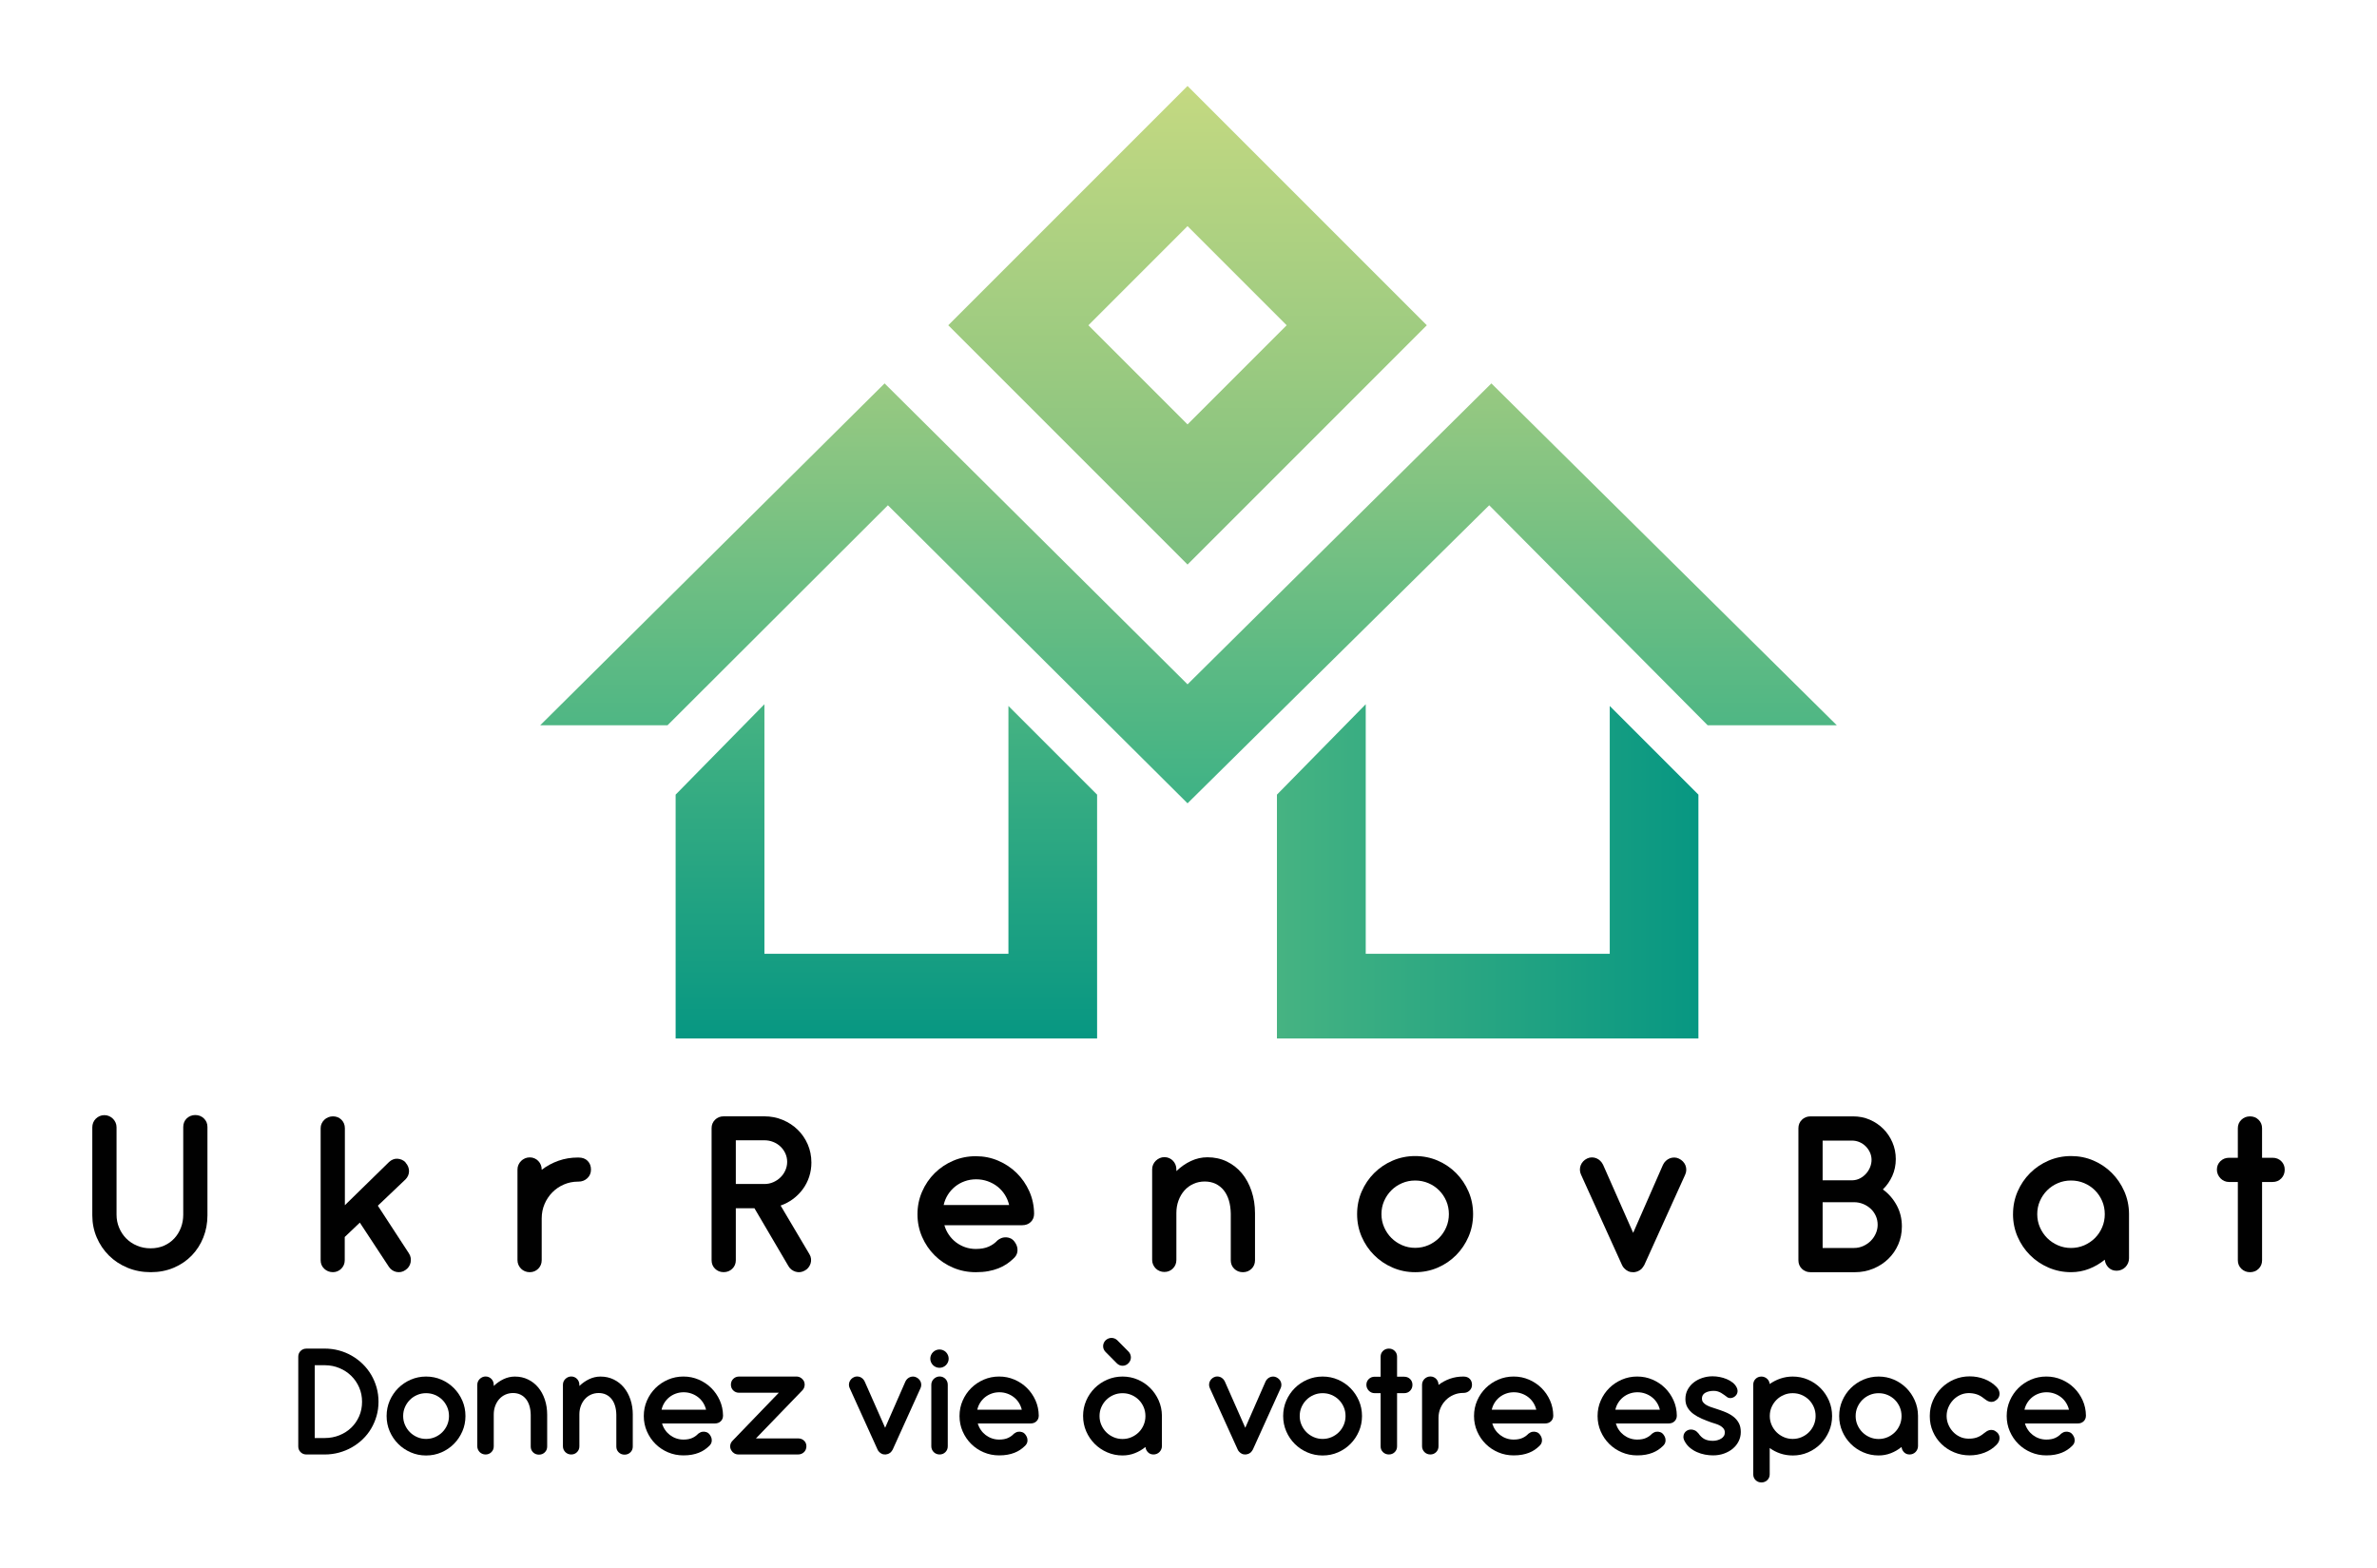 <?xml version="1.0" encoding="UTF-8"?>
<svg id="Calque_1" xmlns="http://www.w3.org/2000/svg" width="1777.02" height="1172.43" xmlns:xlink="http://www.w3.org/1999/xlink" viewBox="0 0 1777.02 1172.43">
  <defs>
    <style>
      .cls-1 {
        fill: url(#Dégradé_sans_nom_36-2);
      }

      .cls-2 {
        fill: none;
      }

      .cls-3 {
        fill: url(#Dégradé_sans_nom_23);
      }

      .cls-4 {
        fill: url(#Dégradé_sans_nom_31);
      }

      .cls-5 {
        fill: url(#Dégradé_sans_nom_36);
      }

      .cls-6 {
        fill: #010101;
      }
    </style>
    <linearGradient id="Dégradé_sans_nom_31" data-name="Dégradé sans nom 31" x1="888.51" y1="286.6" x2="888.51" y2="600.5" gradientUnits="userSpaceOnUse">
      <stop offset="0" stop-color="#98c981"/>
      <stop offset="1" stop-color="#3eb285"/>
    </linearGradient>
    <linearGradient id="Dégradé_sans_nom_36" data-name="Dégradé sans nom 36" x1="662.63" y1="526.44" x2="662.63" y2="776.29" gradientUnits="userSpaceOnUse">
      <stop offset="0" stop-color="#46b382"/>
      <stop offset="1" stop-color="#079782"/>
    </linearGradient>
    <linearGradient id="Dégradé_sans_nom_36-2" data-name="Dégradé sans nom 36" x1="954.63" y1="651.37" x2="1269.72" y2="651.37" xlink:href="#Dégradé_sans_nom_36"/>
    <linearGradient id="Dégradé_sans_nom_23" data-name="Dégradé sans nom 23" x1="887.79" y1="64.26" x2="887.79" y2="422.02" gradientUnits="userSpaceOnUse">
      <stop offset="0" stop-color="#c4d981"/>
      <stop offset="1" stop-color="#7cbf80"/>
    </linearGradient>
  </defs>
  <g>
    <rect class="cls-2" x="835.39" y="190.74" width="104.8" height="104.8" transform="translate(88.1 698.98) rotate(-45)"/>
    <polygon class="cls-4" points="1114.94 286.6 887.79 511.55 661.31 286.6 403.86 542.15 499.04 542.15 663.79 377.7 887.79 600.5 1113.32 377.7 1276.62 542.15 1373.16 542.15 1114.94 286.6"/>
    <polygon class="cls-5" points="753.89 712.99 571.47 712.99 571.47 526.44 505.09 594.02 505.09 776.29 820.18 776.29 820.18 594.02 753.89 527.73 753.89 712.99"/>
    <polygon class="cls-1" points="1203.43 712.99 1021.01 712.99 1021.01 526.44 954.63 594.02 954.63 776.29 1269.72 776.29 1269.72 594.02 1203.43 527.73 1203.43 712.99"/>
    <path class="cls-3" d="M1066.67,243.14l-178.88-178.88-178.88,178.88,178.88,178.88,178.88-178.88ZM887.79,169.03l74.11,74.11-74.11,74.11-74.11-74.11,74.11-74.11Z"/>
  </g>
  <g>
    <g>
      <path class="cls-6" d="M137.65,838.89c.46-1.09,1.09-2.03,1.91-2.82s1.77-1.41,2.87-1.87c1.09-.46,2.27-.68,3.55-.68,2.55,0,4.7.85,6.46,2.55,1.76,1.7,2.64,3.82,2.64,6.37v66.06c0,5.88-1.03,11.4-3.09,16.56-2.06,5.16-4.96,9.66-8.69,13.51-3.73,3.85-8.21,6.89-13.42,9.1-5.22,2.22-10.95,3.32-17.2,3.32s-12.04-1.1-17.38-3.32c-5.34-2.21-9.95-5.25-13.83-9.1-3.88-3.85-6.93-8.35-9.15-13.51-2.21-5.16-3.32-10.68-3.32-16.56v-65.79c0-1.27.23-2.46.68-3.55.46-1.09,1.09-2.05,1.91-2.87.82-.82,1.77-1.47,2.87-1.96,1.09-.49,2.27-.73,3.55-.73s2.46.24,3.55.73c1.09.49,2.05,1.14,2.87,1.96.82.82,1.47,1.77,1.96,2.87.48,1.09.73,2.28.73,3.55v65.33c0,3.4.64,6.63,1.91,9.69,1.27,3.06,3.03,5.73,5.28,8.01,2.24,2.28,4.93,4.08,8.05,5.41,3.12,1.34,6.54,2,10.24,2s7.05-.67,10.05-2c3-1.33,5.57-3.15,7.69-5.46,2.12-2.31,3.76-4.97,4.91-8.01,1.15-3.03,1.73-6.25,1.73-9.65v-65.61c0-1.28.23-2.46.68-3.55Z"/>
      <path class="cls-6" d="M282.47,901.3l23.2,35.58c.73,1.09,1.18,2.23,1.37,3.41.18,1.18.15,2.35-.09,3.5-.24,1.15-.7,2.21-1.36,3.18-.67.97-1.52,1.79-2.55,2.46-1.03.73-2.12,1.2-3.28,1.41-1.15.21-2.31.2-3.46-.04-1.15-.24-2.21-.7-3.18-1.37-.97-.67-1.79-1.51-2.46-2.55l-21.66-32.94-11.28,10.74v17.38c0,1.28-.23,2.44-.68,3.5-.46,1.06-1.09,2-1.91,2.82-.82.82-1.76,1.46-2.82,1.91-1.06.45-2.2.68-3.41.68-2.55,0-4.72-.85-6.51-2.55-1.79-1.7-2.68-3.82-2.68-6.37v-98.64c0-1.28.24-2.44.73-3.5.48-1.06,1.15-2,2-2.82.85-.82,1.83-1.46,2.96-1.91,1.12-.46,2.29-.68,3.5-.68,2.55,0,4.67.85,6.37,2.55,1.7,1.7,2.55,3.82,2.55,6.37v57.51l33.03-32.3c.91-.85,1.9-1.49,2.96-1.91,1.06-.42,2.15-.61,3.28-.55,1.12.06,2.21.32,3.28.77,1.06.45,2.02,1.14,2.87,2.05v.18c.85.91,1.49,1.91,1.91,3,.42,1.09.64,2.2.64,3.32s-.23,2.21-.68,3.27c-.45,1.06-1.11,2.02-1.96,2.87l-20.66,19.65Z"/>
      <path class="cls-6" d="M404.95,874.47c3.82-2.91,8.01-5.17,12.56-6.78,4.55-1.61,9.4-2.41,14.56-2.41h.36c2.97,0,5.28.85,6.92,2.55,1.64,1.7,2.46,3.85,2.46,6.46s-.91,4.76-2.73,6.46c-1.82,1.7-4.04,2.55-6.64,2.55h-.36c-3.7,0-7.2.71-10.51,2.14-3.31,1.43-6.19,3.38-8.64,5.87s-4.4,5.4-5.82,8.73c-1.43,3.34-2.14,6.92-2.14,10.74v31.21c0,2.55-.86,4.69-2.59,6.42-1.73,1.73-3.87,2.59-6.42,2.59-1.21,0-2.38-.23-3.5-.68-1.12-.45-2.09-1.09-2.91-1.91-.82-.82-1.47-1.78-1.96-2.87-.49-1.09-.73-2.27-.73-3.55v-67.7c0-1.27.24-2.46.73-3.55.48-1.09,1.14-2.05,1.96-2.87.82-.82,1.79-1.47,2.91-1.96,1.12-.49,2.32-.73,3.59-.73s2.46.24,3.55.73c1.09.49,2.03,1.14,2.82,1.96.79.82,1.41,1.77,1.87,2.87.46,1.09.68,2.28.68,3.55v.18Z"/>
      <path class="cls-6" d="M606.6,868.96c0,3.76-.56,7.34-1.68,10.74-1.12,3.4-2.72,6.49-4.78,9.28-2.06,2.79-4.5,5.23-7.32,7.33-2.82,2.09-5.9,3.71-9.24,4.87l21.57,36.4c.67,1.09,1.06,2.24,1.18,3.46.12,1.21,0,2.38-.36,3.5s-.93,2.15-1.68,3.09c-.76.94-1.68,1.68-2.78,2.23-1.09.61-2.21.97-3.37,1.09-1.15.12-2.27.02-3.37-.32-1.09-.33-2.11-.85-3.05-1.55-.94-.7-1.71-1.59-2.32-2.68l-25.39-43.22h-13.92v38.86c0,2.55-.88,4.67-2.64,6.37-1.76,1.7-3.91,2.55-6.46,2.55s-4.69-.85-6.42-2.55c-1.73-1.7-2.59-3.82-2.59-6.37v-98.64c0-2.55.86-4.67,2.59-6.37,1.73-1.7,3.87-2.55,6.42-2.55h30.48c4.85,0,9.42.89,13.69,2.68,4.28,1.79,8.01,4.23,11.19,7.33,3.18,3.09,5.69,6.75,7.51,10.96,1.82,4.22,2.73,8.72,2.73,13.51ZM550.09,852.4v32.67h21.47c2.3,0,4.49-.45,6.55-1.36,2.06-.91,3.87-2.12,5.41-3.64,1.55-1.51,2.76-3.27,3.64-5.28.88-2,1.32-4.09,1.32-6.28s-.45-4.35-1.37-6.33c-.91-1.97-2.14-3.68-3.68-5.14-1.55-1.46-3.35-2.59-5.41-3.41-2.06-.82-4.25-1.23-6.55-1.23h-21.38Z"/>
      <path class="cls-6" d="M706.01,915.88c.73,2.55,1.83,4.91,3.32,7.1,1.49,2.18,3.26,4.07,5.32,5.64,2.06,1.58,4.35,2.81,6.87,3.69,2.52.88,5.17,1.32,7.96,1.32,3.88,0,7.13-.59,9.74-1.77,2.61-1.18,4.79-2.75,6.55-4.69,1.58-1.21,3.12-1.93,4.64-2.14,1.51-.21,2.97-.08,4.37.41.97.3,1.82.8,2.55,1.5s1.33,1.47,1.82,2.32c1.15,1.76,1.65,3.75,1.5,5.96-.15,2.22-1.29,4.2-3.41,5.96-1.4,1.34-2.97,2.59-4.73,3.77-1.76,1.18-3.78,2.23-6.05,3.14-2.27.91-4.81,1.62-7.6,2.14-2.79.51-5.91.77-9.37.77-6.01,0-11.65-1.12-16.93-3.36-5.28-2.24-9.89-5.32-13.83-9.24-3.94-3.91-7.07-8.51-9.37-13.78-2.31-5.28-3.46-10.92-3.46-16.93s1.15-11.65,3.46-16.92c2.3-5.28,5.43-9.87,9.37-13.79,3.94-3.91,8.55-7.01,13.83-9.28,5.28-2.27,10.92-3.41,16.93-3.41s11.54,1.12,16.79,3.37c5.25,2.24,9.84,5.31,13.79,9.19,3.94,3.88,7.08,8.43,9.42,13.65,2.33,5.22,3.53,10.8,3.59,16.74,0,2.55-.83,4.63-2.5,6.23-1.67,1.61-3.81,2.41-6.42,2.41h-58.15ZM754.42,900.77c-.67-2.79-1.74-5.35-3.23-7.69-1.49-2.34-3.31-4.35-5.46-6.05-2.15-1.7-4.59-3.03-7.32-4.01-2.73-.97-5.61-1.46-8.64-1.46s-5.9.49-8.6,1.46c-2.7.97-5.11,2.32-7.23,4.05-2.12,1.73-3.91,3.76-5.37,6.1-1.46,2.34-2.49,4.87-3.09,7.6h48.96Z"/>
      <path class="cls-6" d="M938.23,907.14v34.94c0,2.55-.87,4.67-2.61,6.37s-3.89,2.55-6.45,2.55-4.71-.85-6.45-2.54c-1.74-1.69-2.61-3.82-2.61-6.36v-34.9c-.06-3.63-.53-6.92-1.41-9.86-.88-2.94-2.15-5.45-3.82-7.54-1.67-2.09-3.7-3.71-6.1-4.86-2.4-1.15-5.11-1.73-8.14-1.73s-5.85.59-8.46,1.77c-2.61,1.18-4.85,2.83-6.73,4.95-1.88,2.12-3.35,4.62-4.41,7.5-1.06,2.88-1.59,5.98-1.59,9.31v35.08c0,2.54-.86,4.68-2.59,6.41s-3.87,2.59-6.42,2.59c-1.21,0-2.38-.23-3.5-.68-1.12-.45-2.09-1.09-2.91-1.91-.82-.82-1.47-1.78-1.96-2.87-.49-1.09-.73-2.27-.73-3.55v-67.7c0-1.27.24-2.46.73-3.55.48-1.09,1.15-2.05,2-2.87.85-.82,1.82-1.47,2.91-1.96,1.09-.49,2.27-.73,3.55-.73s2.46.25,3.55.73c1.09.49,2.03,1.14,2.82,1.97.79.82,1.41,1.78,1.87,2.88.46,1.1.68,2.29.68,3.57l.02,1.28c3.28-3.17,6.89-5.69,10.84-7.54,3.95-1.86,8.08-2.79,12.39-2.79,5.28,0,10.11,1.06,14.49,3.18,4.37,2.12,8.11,5.05,11.21,8.78,3.1,3.73,5.51,8.16,7.24,13.29,1.73,5.13,2.6,10.72,2.6,16.79Z"/>
      <path class="cls-6" d="M1017.97,890.71c2.27-5.25,5.38-9.84,9.33-13.79,3.94-3.94,8.55-7.05,13.83-9.33,5.28-2.27,10.89-3.41,16.83-3.41s11.63,1.14,16.88,3.41c5.25,2.28,9.83,5.38,13.74,9.33,3.91,3.95,7.01,8.54,9.28,13.79,2.27,5.25,3.41,10.87,3.41,16.88s-1.14,11.63-3.41,16.88c-2.27,5.25-5.37,9.84-9.28,13.79-3.91,3.95-8.49,7.05-13.74,9.33-5.25,2.28-10.87,3.41-16.88,3.41s-11.56-1.14-16.83-3.41c-5.28-2.28-9.89-5.38-13.83-9.33-3.94-3.94-7.05-8.54-9.33-13.79-2.27-5.25-3.41-10.87-3.41-16.88s1.14-11.63,3.41-16.88ZM1034.76,917.37c1.33,3.06,3.14,5.73,5.41,8.01,2.27,2.28,4.94,4.08,8.01,5.42,3.06,1.34,6.32,2,9.78,2s6.81-.67,9.87-2c3.06-1.34,5.73-3.14,8.01-5.42,2.27-2.27,4.06-4.94,5.37-8.01,1.3-3.06,1.96-6.32,1.96-9.78s-.65-6.79-1.96-9.83c-1.31-3.03-3.09-5.68-5.37-7.96-2.27-2.28-4.95-4.07-8.01-5.37-3.06-1.3-6.36-1.96-9.87-1.96s-6.72.65-9.78,1.96c-3.06,1.3-5.73,3.09-8.01,5.37-2.27,2.28-4.08,4.93-5.41,7.96-1.34,3.04-2,6.31-2,9.83s.67,6.72,2,9.78Z"/>
      <path class="cls-6" d="M1220.93,921.61l22.29-50.87c.55-1.15,1.26-2.14,2.14-2.96.88-.82,1.85-1.44,2.91-1.87,1.06-.42,2.18-.64,3.37-.64s2.35.27,3.5.82c1.15.55,2.15,1.26,3,2.14.85.88,1.49,1.87,1.91,2.96.42,1.09.62,2.25.59,3.46-.03,1.21-.32,2.4-.86,3.55l-30.48,67.34c-.55.97-1.15,1.85-1.82,2.64-.18.24-.4.45-.64.63-.67.55-1.4,1-2.18,1.37-.18.12-.3.18-.36.18h-.09l-.18.09c-.67.24-1.46.43-2.37.55h-.55c-.55,0-1.06-.03-1.55-.09-.36-.06-.73-.12-1.09-.18-.3-.12-.64-.24-1-.37-.18-.12-.36-.21-.55-.27-.91-.42-1.76-1.06-2.55-1.91-.79-.73-1.4-1.61-1.82-2.64l-30.57-67.43c-.55-1.15-.83-2.33-.86-3.55-.03-1.21.17-2.37.59-3.46.42-1.09,1.05-2.08,1.87-2.96.82-.88,1.8-1.59,2.96-2.14,1.15-.55,2.32-.82,3.5-.82s2.3.21,3.37.64c1.06.43,2.03,1.06,2.91,1.91.88.85,1.59,1.85,2.14,3l22.48,50.87Z"/>
      <path class="cls-6" d="M1353.48,951c-2.55,0-4.69-.85-6.42-2.55-1.73-1.7-2.59-3.82-2.59-6.37v-98.64c0-2.55.86-4.67,2.59-6.37,1.73-1.7,3.86-2.55,6.41-2.55h31.99c4.42,0,8.56.83,12.4,2.5,3.85,1.67,7.21,3.95,10.09,6.83,2.88,2.88,5.15,6.26,6.82,10.15,1.67,3.88,2.5,8.04,2.5,12.47s-.86,8.66-2.59,12.51c-1.73,3.85-4.08,7.23-7.05,10.15,4.31,3.15,7.75,7.11,10.33,11.87,2.58,4.76,3.87,10.02,3.87,15.79,0,4.85-.91,9.36-2.73,13.51-1.82,4.16-4.32,7.77-7.51,10.83-3.18,3.06-6.92,5.48-11.19,7.23-4.28,1.76-8.84,2.64-13.69,2.64h-33.21ZM1362.58,852.63v29.66h22.38c2-.06,3.87-.55,5.6-1.46,1.73-.91,3.23-2.08,4.5-3.5,1.27-1.42,2.27-3.03,3-4.82.73-1.79,1.09-3.62,1.09-5.5s-.4-3.78-1.18-5.5c-.79-1.73-1.85-3.26-3.19-4.6-1.34-1.34-2.88-2.38-4.64-3.14-1.76-.76-3.64-1.14-5.64-1.14h-21.93ZM1362.58,898.68v34.21h23.48c2.43,0,4.72-.49,6.87-1.46,2.15-.97,4.02-2.24,5.6-3.82,1.58-1.58,2.84-3.41,3.78-5.5.94-2.09,1.41-4.29,1.41-6.6s-.47-4.58-1.41-6.64c-.94-2.06-2.21-3.84-3.82-5.32-1.61-1.48-3.49-2.67-5.64-3.55-2.15-.88-4.44-1.32-6.87-1.32h-23.39Z"/>
      <path class="cls-6" d="M1504.92,907.59c0-6.01,1.14-11.63,3.41-16.88,2.27-5.25,5.38-9.84,9.33-13.79,3.94-3.94,8.55-7.05,13.83-9.33,5.28-2.27,10.89-3.41,16.83-3.41s11.53,1.12,16.74,3.37c5.22,2.24,9.78,5.32,13.69,9.24,3.91,3.91,7.02,8.48,9.33,13.69,2.3,5.22,3.49,10.8,3.55,16.74v33.4c0,1.27-.24,2.47-.73,3.59-.49,1.12-1.14,2.11-1.96,2.96-.82.85-1.81,1.52-2.96,2-1.15.49-2.37.73-3.64.73-2.43,0-4.44-.8-6.05-2.4-1.61-1.6-2.53-3.54-2.78-5.84-3.58,2.9-7.49,5.18-11.74,6.83-4.25,1.66-8.74,2.49-13.47,2.49-5.95,0-11.56-1.14-16.83-3.41-5.28-2.28-9.89-5.38-13.83-9.33-3.94-3.94-7.05-8.54-9.33-13.79-2.27-5.25-3.41-10.87-3.41-16.88ZM1523.02,907.64c0,3.46.67,6.73,2,9.8,1.34,3.07,3.15,5.74,5.42,8.02,2.28,2.28,4.95,4.09,8.02,5.43,3.07,1.34,6.34,2,9.8,2s6.82-.67,9.89-2c3.07-1.34,5.74-3.15,8.02-5.43,2.28-2.28,4.07-4.95,5.38-8.02,1.31-3.07,1.96-6.34,1.96-9.8s-.65-6.81-1.96-9.85c-1.31-3.04-3.1-5.7-5.38-7.98-2.28-2.28-4.95-4.07-8.02-5.38-3.07-1.31-6.37-1.96-9.89-1.96s-6.73.65-9.8,1.96c-3.07,1.31-5.74,3.1-8.02,5.38-2.28,2.28-4.09,4.94-5.42,7.98-1.34,3.04-2,6.32-2,9.85Z"/>
      <path class="cls-6" d="M1691.1,865.46h7.83c2.61,0,4.78.85,6.51,2.55,1.73,1.7,2.59,3.82,2.59,6.37s-.86,4.79-2.59,6.55c-1.73,1.76-3.9,2.64-6.51,2.64h-7.83v58.51c0,2.55-.86,4.67-2.59,6.37-1.73,1.7-3.87,2.55-6.42,2.55s-4.7-.85-6.46-2.55c-1.76-1.7-2.64-3.82-2.64-6.37v-58.51h-6.55c-1.27,0-2.46-.24-3.55-.73-1.09-.48-2.05-1.15-2.87-2s-1.47-1.82-1.96-2.91c-.49-1.09-.73-2.28-.73-3.55,0-2.55.88-4.67,2.64-6.37,1.76-1.7,3.91-2.55,6.46-2.55h6.55v-22.02c0-2.55.88-4.67,2.64-6.37,1.76-1.7,3.91-2.55,6.46-2.55s4.69.85,6.42,2.55c1.73,1.7,2.59,3.82,2.59,6.37v22.02Z"/>
    </g>
    <g>
      <path class="cls-6" d="M242.69,1008.11c3.71,0,7.28.46,10.72,1.39,3.44.93,6.64,2.25,9.6,3.96,2.97,1.71,5.68,3.77,8.16,6.18,2.47,2.41,4.57,5.08,6.3,8.01,1.73,2.93,3.08,6.09,4.05,9.49.97,3.4,1.45,6.96,1.45,10.67s-.48,7.26-1.45,10.64c-.97,3.38-2.32,6.53-4.05,9.46-1.73,2.93-3.83,5.58-6.3,7.95-2.47,2.37-5.19,4.4-8.16,6.09-2.96,1.69-6.17,3-9.6,3.93-3.44.93-7.01,1.39-10.72,1.39h-13.59c-1.73,0-3.18-.58-4.36-1.73-1.17-1.15-1.76-2.6-1.76-4.33v-67.03c0-1.73.59-3.18,1.76-4.33s2.63-1.73,4.36-1.73h13.59ZM243.09,1020.54h-7.79v54.42h7.48c3.88,0,7.51-.68,10.91-2.04,3.4-1.36,6.36-3.25,8.88-5.67,2.51-2.41,4.49-5.27,5.94-8.57,1.44-3.3,2.16-6.91,2.16-10.83s-.72-7.41-2.16-10.71c-1.44-3.3-3.4-6.17-5.88-8.61-2.47-2.44-5.39-4.37-8.75-5.79-3.36-1.43-6.96-2.16-10.79-2.2Z"/>
      <path class="cls-6" d="M291.35,1047.04c1.55-3.56,3.66-6.69,6.34-9.37,2.68-2.68,5.81-4.79,9.4-6.34,3.59-1.55,7.4-2.32,11.44-2.32s7.9.77,11.47,2.32c3.57,1.54,6.68,3.66,9.34,6.34,2.66,2.68,4.76,5.8,6.31,9.37,1.55,3.57,2.32,7.39,2.32,11.47s-.77,7.91-2.32,11.47c-1.55,3.57-3.65,6.69-6.31,9.37-2.66,2.68-5.77,4.79-9.34,6.34-3.57,1.55-7.39,2.32-11.47,2.32s-7.85-.77-11.44-2.32c-3.59-1.55-6.72-3.66-9.4-6.34-2.68-2.68-4.79-5.8-6.34-9.37-1.55-3.56-2.32-7.39-2.32-11.47s.77-7.9,2.32-11.47ZM302.76,1065.16c.91,2.08,2.13,3.89,3.68,5.44s3.36,2.77,5.44,3.68c2.08.91,4.3,1.36,6.65,1.36s4.63-.45,6.71-1.36c2.08-.91,3.9-2.13,5.44-3.68,1.54-1.55,2.76-3.36,3.65-5.44.89-2.08,1.33-4.3,1.33-6.65s-.44-4.62-1.33-6.68c-.89-2.06-2.1-3.86-3.65-5.41-1.55-1.55-3.36-2.76-5.44-3.65-2.08-.89-4.32-1.33-6.71-1.33s-4.57.44-6.65,1.33c-2.08.89-3.9,2.1-5.44,3.65-1.54,1.54-2.77,3.35-3.68,5.41-.91,2.06-1.36,4.29-1.36,6.68s.45,4.57,1.36,6.65Z"/>
      <path class="cls-6" d="M409.06,1057.58v23.75c0,1.73-.59,3.17-1.77,4.33-1.18,1.16-2.64,1.73-4.38,1.73s-3.2-.58-4.38-1.73c-1.18-1.15-1.77-2.59-1.77-4.32v-23.71c-.04-2.47-.36-4.7-.96-6.7-.6-2-1.46-3.71-2.6-5.13-1.13-1.42-2.52-2.52-4.14-3.3-1.63-.78-3.47-1.17-5.53-1.17s-3.98.4-5.75,1.2c-1.77.8-3.3,1.93-4.58,3.37-1.28,1.44-2.28,3.14-3,5.09-.72,1.96-1.08,4.07-1.08,6.33v23.84c0,1.73-.59,3.18-1.76,4.35-1.18,1.17-2.63,1.76-4.36,1.76-.82,0-1.62-.15-2.38-.46-.76-.31-1.42-.74-1.98-1.3-.56-.56-1-1.21-1.33-1.95-.33-.74-.5-1.54-.5-2.41v-46.01c0-.86.16-1.67.5-2.41.33-.74.78-1.39,1.36-1.95.58-.56,1.24-1,1.98-1.33.74-.33,1.54-.49,2.41-.49s1.67.17,2.41.5c.74.33,1.38.78,1.92,1.34.54.56.96,1.21,1.27,1.96.31.75.46,1.55.46,2.42v.87c2.24-2.16,4.7-3.86,7.38-5.13,2.68-1.26,5.49-1.9,8.42-1.9,3.59,0,6.87.72,9.84,2.17,2.97,1.44,5.51,3.43,7.62,5.97,2.11,2.53,3.75,5.55,4.92,9.03,1.18,3.48,1.76,7.29,1.76,11.41Z"/>
      <path class="cls-6" d="M473.06,1057.58v23.75c0,1.73-.59,3.17-1.77,4.33-1.18,1.16-2.64,1.73-4.38,1.73s-3.2-.58-4.38-1.73c-1.18-1.15-1.77-2.59-1.77-4.32v-23.71c-.04-2.47-.36-4.7-.96-6.7-.6-2-1.46-3.71-2.6-5.13-1.13-1.42-2.52-2.52-4.14-3.3-1.63-.78-3.47-1.17-5.53-1.17s-3.98.4-5.75,1.2c-1.77.8-3.3,1.93-4.57,3.37-1.28,1.44-2.28,3.14-3,5.09-.72,1.96-1.08,4.07-1.08,6.33v23.84c0,1.73-.59,3.18-1.76,4.35-1.17,1.17-2.63,1.76-4.36,1.76-.83,0-1.62-.15-2.38-.46-.76-.31-1.42-.74-1.98-1.3-.56-.56-1-1.21-1.33-1.95s-.49-1.54-.49-2.41v-46.01c0-.86.16-1.67.49-2.41s.78-1.39,1.36-1.95c.58-.56,1.24-1,1.98-1.33.74-.33,1.54-.49,2.41-.49s1.67.17,2.41.5c.74.33,1.38.78,1.92,1.34.54.56.96,1.21,1.27,1.96.31.75.46,1.55.46,2.42v.87c2.24-2.16,4.7-3.86,7.38-5.13,2.68-1.26,5.49-1.9,8.42-1.9,3.59,0,6.87.72,9.84,2.17,2.97,1.44,5.51,3.43,7.62,5.97,2.11,2.53,3.74,5.55,4.92,9.03,1.18,3.48,1.76,7.29,1.76,11.41Z"/>
      <path class="cls-6" d="M494.95,1064.07c.49,1.73,1.25,3.34,2.26,4.82,1.01,1.49,2.22,2.76,3.62,3.83,1.4,1.07,2.96,1.91,4.67,2.5,1.71.6,3.51.9,5.41.9,2.64,0,4.84-.4,6.62-1.21,1.77-.8,3.25-1.87,4.45-3.18,1.07-.82,2.12-1.31,3.15-1.45,1.03-.14,2.02-.05,2.97.28.66.21,1.24.55,1.73,1.02.49.48.91,1,1.24,1.58.78,1.2,1.12,2.55,1.02,4.05-.1,1.51-.88,2.85-2.32,4.05-.95.91-2.02,1.76-3.22,2.57-1.2.8-2.57,1.52-4.11,2.13-1.54.62-3.27,1.1-5.16,1.45-1.9.35-4.02.53-6.37.53-4.08,0-7.91-.76-11.5-2.29-3.59-1.52-6.72-3.62-9.4-6.28-2.68-2.66-4.8-5.78-6.37-9.37-1.57-3.59-2.35-7.42-2.35-11.5s.78-7.91,2.35-11.5c1.57-3.59,3.69-6.71,6.37-9.37,2.68-2.66,5.81-4.76,9.4-6.31,3.59-1.55,7.42-2.32,11.5-2.32s7.84.76,11.41,2.29c3.57,1.53,6.69,3.61,9.37,6.25,2.68,2.64,4.81,5.73,6.4,9.27,1.59,3.55,2.4,7.34,2.44,11.38,0,1.73-.57,3.15-1.7,4.24s-2.59,1.64-4.36,1.64h-39.51ZM527.85,1053.81c-.45-1.9-1.19-3.64-2.2-5.23-1.01-1.59-2.25-2.96-3.71-4.11-1.46-1.15-3.12-2.06-4.98-2.72-1.85-.66-3.81-.99-5.87-.99s-4.01.33-5.84.99c-1.84.66-3.47,1.58-4.92,2.75-1.44,1.17-2.66,2.56-3.65,4.14-.99,1.59-1.69,3.31-2.1,5.16h33.27Z"/>
      <path class="cls-6" d="M595.5,1029.01c.21,0,.4.01.59.03.19.02.38.05.59.09.78.12,1.5.43,2.16.93.41.25.82.62,1.24,1.11.82.86,1.3,1.9,1.42,3.09,0,.08,0,.18.03.31.02.12.03.25.03.37v.25c-.08,1.69-.66,3.07-1.73,4.14l-.12.12-34.57,35.8h31.54c1.77,0,3.25.56,4.42,1.67,1.18,1.11,1.76,2.52,1.76,4.21,0,.87-.15,1.67-.46,2.41s-.74,1.39-1.3,1.95c-.56.56-1.22.99-1.98,1.3-.76.31-1.57.46-2.44.46h-44.65c-1.16,0-2.2-.28-3.12-.83-.93-.56-1.66-1.31-2.19-2.26-.7-1.15-.97-2.39-.8-3.71s.76-2.49,1.79-3.53l34.51-35.8h-29.68c-1.73,0-3.18-.58-4.36-1.73-1.17-1.15-1.76-2.6-1.76-4.33s.59-3.17,1.76-4.33c1.18-1.15,2.63-1.73,4.36-1.73h42.98Z"/>
      <path class="cls-6" d="M661.72,1067.29l15.15-34.57c.37-.78.86-1.45,1.45-2.01.6-.56,1.26-.98,1.98-1.27.72-.29,1.48-.43,2.29-.43s1.6.19,2.38.56,1.46.86,2.04,1.45c.58.6,1.01,1.27,1.3,2.01.29.74.42,1.53.4,2.35-.02.83-.22,1.63-.59,2.41l-20.72,45.76c-.37.66-.78,1.26-1.24,1.79-.12.16-.27.31-.43.43-.45.37-.95.68-1.48.93-.12.08-.21.12-.25.12h-.06l-.12.06c-.45.17-.99.29-1.61.37h-.37c-.37,0-.72-.02-1.05-.06-.25-.04-.49-.08-.74-.12-.21-.08-.43-.16-.68-.25-.12-.08-.25-.14-.37-.19-.62-.29-1.2-.72-1.73-1.3-.54-.5-.95-1.09-1.24-1.79l-20.78-45.82c-.37-.78-.57-1.59-.59-2.41-.02-.82.11-1.61.4-2.35.29-.74.71-1.41,1.27-2.01.56-.6,1.22-1.08,2.01-1.45.78-.37,1.58-.56,2.38-.56s1.57.15,2.29.43c.72.29,1.38.72,1.98,1.3.6.58,1.08,1.26,1.45,2.04l15.27,34.57Z"/>
      <path class="cls-6" d="M696.04,1012.96c.37-.85.86-1.58,1.48-2.2.62-.62,1.34-1.1,2.17-1.45.82-.35,1.71-.53,2.66-.53s1.83.18,2.66.53c.82.35,1.55.83,2.16,1.45.62.62,1.11,1.35,1.49,2.2.37.84.56,1.74.56,2.69s-.18,1.84-.56,2.66c-.37.83-.87,1.55-1.49,2.17-.62.62-1.34,1.1-2.16,1.45-.83.35-1.71.53-2.66.53s-1.84-.17-2.66-.53c-.83-.35-1.55-.83-2.17-1.45-.62-.62-1.11-1.34-1.48-2.17-.37-.82-.56-1.71-.56-2.66s.18-1.84.56-2.69ZM708.54,1081.14c0,1.73-.59,3.18-1.76,4.36-1.17,1.18-2.63,1.76-4.36,1.76-.83,0-1.62-.15-2.38-.46-.76-.31-1.42-.74-1.98-1.3-.56-.56-1-1.21-1.33-1.95s-.49-1.54-.49-2.41v-46.01c0-.86.16-1.67.49-2.41s.78-1.39,1.36-1.95c.58-.56,1.24-1,1.98-1.33.74-.33,1.54-.49,2.41-.49s1.67.17,2.41.49c.74.33,1.38.77,1.92,1.33s.96,1.21,1.27,1.95.46,1.55.46,2.41v46.01Z"/>
      <path class="cls-6" d="M730.98,1064.07c.49,1.73,1.25,3.34,2.26,4.82,1.01,1.49,2.22,2.76,3.62,3.83,1.4,1.07,2.96,1.91,4.67,2.5,1.71.6,3.51.9,5.41.9,2.64,0,4.84-.4,6.62-1.21,1.77-.8,3.25-1.87,4.45-3.18,1.07-.82,2.12-1.31,3.15-1.45,1.03-.14,2.02-.05,2.97.28.66.21,1.24.55,1.73,1.02.49.48.91,1,1.24,1.58.78,1.2,1.12,2.55,1.02,4.05-.1,1.51-.88,2.85-2.32,4.05-.95.91-2.02,1.76-3.22,2.57-1.2.8-2.57,1.52-4.11,2.13-1.54.62-3.27,1.1-5.16,1.45-1.9.35-4.02.53-6.37.53-4.08,0-7.91-.76-11.5-2.29-3.59-1.52-6.72-3.62-9.4-6.28-2.68-2.66-4.8-5.78-6.37-9.37-1.57-3.59-2.35-7.42-2.35-11.5s.78-7.91,2.35-11.5c1.57-3.59,3.69-6.71,6.37-9.37,2.68-2.66,5.81-4.76,9.4-6.31,3.59-1.55,7.42-2.32,11.5-2.32s7.84.76,11.41,2.29c3.57,1.53,6.69,3.61,9.37,6.25s4.81,5.73,6.4,9.27c1.59,3.55,2.4,7.34,2.44,11.38,0,1.73-.57,3.15-1.7,4.24-1.13,1.09-2.59,1.64-4.36,1.64h-39.51ZM763.88,1053.81c-.45-1.9-1.19-3.64-2.2-5.23-1.01-1.59-2.25-2.96-3.71-4.11-1.46-1.15-3.12-2.06-4.98-2.72-1.85-.66-3.81-.99-5.87-.99s-4.01.33-5.84.99c-1.84.66-3.47,1.58-4.92,2.75-1.44,1.17-2.66,2.56-3.65,4.14-.99,1.59-1.69,3.31-2.1,5.16h33.27Z"/>
      <path class="cls-6" d="M809.7,1058.51c0-4.08.77-7.9,2.32-11.47,1.54-3.56,3.66-6.69,6.34-9.37,2.68-2.68,5.81-4.79,9.4-6.34,3.59-1.55,7.4-2.32,11.44-2.32s7.83.76,11.38,2.29c3.55,1.53,6.65,3.62,9.31,6.28,2.66,2.66,4.77,5.76,6.34,9.31,1.57,3.55,2.37,7.34,2.41,11.38v22.69c0,.87-.16,1.68-.49,2.44-.33.76-.77,1.43-1.33,2.01-.56.58-1.23,1.03-2.01,1.36-.78.33-1.61.49-2.47.49-1.65,0-3.02-.54-4.11-1.63s-1.72-2.41-1.89-3.97c-2.43,1.97-5.09,3.52-7.98,4.64-2.89,1.13-5.94,1.69-9.15,1.69-4.04,0-7.85-.77-11.44-2.32-3.59-1.55-6.72-3.66-9.4-6.34-2.68-2.68-4.79-5.8-6.34-9.37-1.54-3.56-2.32-7.39-2.32-11.47ZM822,1058.54c0,2.35.45,4.57,1.36,6.66.91,2.08,2.14,3.9,3.69,5.45,1.55,1.55,3.37,2.78,5.45,3.68,2.09.91,4.31,1.36,6.66,1.36s4.63-.45,6.72-1.36c2.08-.91,3.9-2.14,5.45-3.68,1.55-1.55,2.77-3.37,3.65-5.45.89-2.08,1.33-4.31,1.33-6.66s-.45-4.63-1.33-6.69c-.89-2.07-2.11-3.87-3.65-5.42-1.55-1.55-3.37-2.77-5.45-3.65-2.09-.89-4.33-1.33-6.72-1.33s-4.57.45-6.66,1.33c-2.08.89-3.9,2.11-5.45,3.65-1.55,1.55-2.78,3.36-3.69,5.42-.91,2.06-1.36,4.29-1.36,6.69ZM834.87,1019.05c1.28,1.28,2.75,1.91,4.42,1.89,1.67-.02,3.1-.65,4.3-1.89.62-.62,1.08-1.3,1.39-2.04s.46-1.5.46-2.29-.15-1.57-.46-2.35c-.31-.78-.77-1.48-1.39-2.1l-8.22-8.29c-.62-.62-1.31-1.08-2.07-1.39s-1.55-.46-2.35-.46-1.59.15-2.35.46c-.76.31-1.45.75-2.07,1.33-.62.62-1.08,1.31-1.39,2.07-.31.76-.46,1.54-.46,2.32s.15,1.55.46,2.29c.31.74.77,1.42,1.39,2.04l8.35,8.41Z"/>
      <path class="cls-6" d="M930.96,1067.29l15.15-34.57c.37-.78.86-1.45,1.45-2.01.6-.56,1.26-.98,1.98-1.27.72-.29,1.48-.43,2.29-.43s1.6.19,2.38.56,1.46.86,2.04,1.45c.58.6,1.01,1.27,1.3,2.01.29.74.42,1.53.4,2.35-.02.83-.22,1.63-.59,2.41l-20.72,45.76c-.37.66-.78,1.26-1.24,1.79-.12.16-.27.31-.43.43-.45.37-.95.68-1.48.93-.12.08-.21.12-.25.12h-.06l-.12.06c-.45.17-.99.29-1.61.37h-.37c-.37,0-.72-.02-1.05-.06-.25-.04-.49-.08-.74-.12-.21-.08-.43-.16-.68-.25-.12-.08-.25-.14-.37-.19-.62-.29-1.2-.72-1.73-1.3-.54-.5-.95-1.09-1.24-1.79l-20.78-45.82c-.37-.78-.57-1.59-.59-2.41-.02-.82.11-1.61.4-2.35.29-.74.71-1.41,1.27-2.01.56-.6,1.22-1.08,2.01-1.45.78-.37,1.58-.56,2.38-.56s1.57.15,2.29.43c.72.29,1.38.72,1.98,1.3.6.58,1.08,1.26,1.45,2.04l15.27,34.57Z"/>
      <path class="cls-6" d="M961.6,1047.04c1.54-3.56,3.66-6.69,6.34-9.37,2.68-2.68,5.81-4.79,9.4-6.34,3.59-1.55,7.4-2.32,11.44-2.32s7.91.77,11.47,2.32c3.56,1.54,6.68,3.66,9.34,6.34,2.66,2.68,4.76,5.8,6.31,9.37,1.55,3.57,2.32,7.39,2.32,11.47s-.77,7.91-2.32,11.47c-1.54,3.57-3.65,6.69-6.31,9.37-2.66,2.68-5.77,4.79-9.34,6.34-3.57,1.55-7.39,2.32-11.47,2.32s-7.85-.77-11.44-2.32c-3.59-1.55-6.72-3.66-9.4-6.34-2.68-2.68-4.79-5.8-6.34-9.37-1.54-3.56-2.32-7.39-2.32-11.47s.77-7.9,2.32-11.47ZM973.01,1065.16c.91,2.08,2.13,3.89,3.68,5.44s3.36,2.77,5.44,3.68c2.08.91,4.3,1.36,6.65,1.36s4.63-.45,6.71-1.36c2.08-.91,3.9-2.13,5.44-3.68,1.55-1.55,2.76-3.36,3.65-5.44s1.33-4.3,1.33-6.65-.44-4.62-1.33-6.68c-.89-2.06-2.1-3.86-3.65-5.41-1.54-1.55-3.36-2.76-5.44-3.65-2.08-.89-4.32-1.33-6.71-1.33s-4.57.44-6.65,1.33c-2.08.89-3.89,2.1-5.44,3.65-1.55,1.54-2.77,3.35-3.68,5.41-.91,2.06-1.36,4.29-1.36,6.68s.45,4.57,1.36,6.65Z"/>
      <path class="cls-6" d="M1044.43,1029.13h5.32c1.77,0,3.25.58,4.42,1.73,1.18,1.15,1.76,2.6,1.76,4.33s-.59,3.26-1.76,4.45c-1.17,1.2-2.65,1.79-4.42,1.79h-5.32v39.76c0,1.73-.59,3.18-1.76,4.33-1.17,1.16-2.63,1.73-4.36,1.73s-3.2-.58-4.39-1.73c-1.2-1.15-1.79-2.6-1.79-4.33v-39.76h-4.45c-.87,0-1.67-.16-2.41-.49s-1.39-.78-1.95-1.36-1-1.24-1.33-1.98c-.33-.74-.49-1.55-.49-2.41,0-1.73.6-3.18,1.79-4.33,1.19-1.15,2.66-1.73,4.39-1.73h4.45v-14.96c0-1.73.6-3.18,1.79-4.33,1.19-1.15,2.66-1.73,4.39-1.73s3.18.58,4.36,1.73,1.76,2.6,1.76,4.33v14.96Z"/>
      <path class="cls-6" d="M1075.41,1035.26c2.6-1.98,5.44-3.51,8.53-4.61,3.09-1.09,6.39-1.64,9.89-1.64h.25c2.02,0,3.59.58,4.7,1.73,1.11,1.16,1.67,2.62,1.67,4.39s-.62,3.24-1.86,4.39c-1.24,1.15-2.74,1.73-4.51,1.73h-.25c-2.51,0-4.9.48-7.14,1.45-2.25.97-4.2,2.3-5.87,3.99-1.67,1.69-2.99,3.67-3.96,5.94s-1.45,4.7-1.45,7.3v21.21c0,1.73-.59,3.18-1.76,4.36-1.17,1.18-2.63,1.76-4.36,1.76-.82,0-1.62-.15-2.38-.46-.76-.31-1.42-.74-1.98-1.3-.56-.56-1-1.21-1.33-1.95s-.49-1.54-.49-2.41v-46.01c0-.86.16-1.67.49-2.41s.77-1.39,1.33-1.95c.56-.56,1.22-1,1.98-1.33.76-.33,1.58-.49,2.44-.49s1.67.17,2.41.49c.74.33,1.38.77,1.92,1.33s.96,1.21,1.27,1.95.46,1.55.46,2.41v.12Z"/>
      <path class="cls-6" d="M1115.61,1064.07c.5,1.73,1.25,3.34,2.26,4.82,1.01,1.49,2.22,2.76,3.62,3.83,1.4,1.07,2.96,1.91,4.67,2.5,1.71.6,3.51.9,5.41.9,2.64,0,4.84-.4,6.62-1.21,1.77-.8,3.26-1.87,4.45-3.18,1.07-.82,2.12-1.31,3.15-1.45,1.03-.14,2.02-.05,2.97.28.66.21,1.24.55,1.73,1.02.5.48.91,1,1.24,1.58.78,1.2,1.12,2.55,1.02,4.05s-.88,2.85-2.32,4.05c-.95.91-2.02,1.76-3.21,2.57-1.2.8-2.57,1.52-4.11,2.13-1.55.62-3.27,1.1-5.16,1.45-1.9.35-4.02.53-6.37.53-4.08,0-7.92-.76-11.5-2.29-3.59-1.52-6.72-3.62-9.4-6.28-2.68-2.66-4.8-5.78-6.37-9.37-1.57-3.59-2.35-7.42-2.35-11.5s.78-7.91,2.35-11.5c1.57-3.59,3.69-6.71,6.37-9.37,2.68-2.66,5.81-4.76,9.4-6.31,3.59-1.55,7.42-2.32,11.5-2.32s7.84.76,11.41,2.29c3.56,1.53,6.69,3.61,9.37,6.25,2.68,2.64,4.81,5.73,6.4,9.27,1.58,3.55,2.4,7.34,2.44,11.38,0,1.73-.57,3.15-1.7,4.24-1.14,1.09-2.59,1.64-4.36,1.64h-39.51ZM1148.51,1053.81c-.45-1.9-1.19-3.64-2.2-5.23-1.01-1.59-2.25-2.96-3.71-4.11-1.46-1.15-3.12-2.06-4.98-2.72-1.86-.66-3.81-.99-5.88-.99s-4.01.33-5.84.99c-1.83.66-3.47,1.58-4.92,2.75-1.44,1.17-2.66,2.56-3.65,4.14-.99,1.59-1.69,3.31-2.1,5.16h33.27Z"/>
      <path class="cls-6" d="M1207.99,1064.07c.5,1.73,1.25,3.34,2.26,4.82,1.01,1.49,2.22,2.76,3.62,3.83,1.4,1.07,2.96,1.91,4.67,2.5,1.71.6,3.51.9,5.41.9,2.64,0,4.84-.4,6.62-1.21,1.77-.8,3.26-1.87,4.45-3.18,1.07-.82,2.12-1.31,3.15-1.45,1.03-.14,2.02-.05,2.97.28.66.21,1.24.55,1.73,1.02.5.48.91,1,1.24,1.58.78,1.2,1.12,2.55,1.02,4.05s-.88,2.85-2.32,4.05c-.95.91-2.02,1.76-3.22,2.57-1.2.8-2.57,1.52-4.11,2.13-1.55.62-3.27,1.1-5.16,1.45-1.9.35-4.02.53-6.37.53-4.08,0-7.92-.76-11.5-2.29-3.59-1.52-6.72-3.62-9.4-6.28-2.68-2.66-4.8-5.78-6.37-9.37-1.57-3.59-2.35-7.42-2.35-11.5s.78-7.91,2.35-11.5c1.57-3.59,3.69-6.71,6.37-9.37,2.68-2.66,5.81-4.76,9.4-6.31,3.59-1.55,7.42-2.32,11.5-2.32s7.84.76,11.41,2.29c3.56,1.53,6.69,3.61,9.37,6.25,2.68,2.64,4.81,5.73,6.4,9.27,1.59,3.55,2.4,7.34,2.44,11.38,0,1.73-.57,3.15-1.7,4.24-1.13,1.09-2.59,1.64-4.36,1.64h-39.52ZM1240.89,1053.81c-.45-1.9-1.18-3.64-2.19-5.23-1.01-1.59-2.25-2.96-3.71-4.11-1.46-1.15-3.12-2.06-4.98-2.72-1.86-.66-3.81-.99-5.87-.99s-4.01.33-5.85.99c-1.83.66-3.47,1.58-4.91,2.75-1.45,1.17-2.66,2.56-3.65,4.14-.99,1.59-1.69,3.31-2.1,5.16h33.27Z"/>
      <path class="cls-6" d="M1272.27,1060.52c-2.33-1.01-4.41-2.19-6.25-3.53-1.83-1.34-3.3-2.92-4.39-4.73-1.09-1.81-1.64-3.96-1.64-6.43,0-2.6.56-4.95,1.7-7.05,1.13-2.1,2.64-3.89,4.51-5.35,1.87-1.46,4.04-2.6,6.49-3.4,2.45-.8,5-1.21,7.64-1.21,1.73,0,3.5.18,5.32.53,1.81.35,3.54.87,5.19,1.56,1.65.68,3.13,1.54,4.45,2.58,1.32,1.04,2.33,2.26,3.03,3.67.58,1.2.78,2.33.62,3.38s-.6,1.95-1.3,2.69c-.74.82-1.67,1.39-2.78,1.7s-2.21.22-3.28-.28c-.87-.62-1.69-1.23-2.47-1.82-.78-.6-1.58-1.12-2.38-1.58s-1.65-.83-2.54-1.11c-.89-.29-1.88-.43-3-.43-2.52,0-4.62.48-6.31,1.42-1.69.95-2.54,2.41-2.54,4.39,0,.99.27,1.86.8,2.6.54.74,1.27,1.4,2.2,1.98.93.58,2.03,1.1,3.31,1.58,1.28.48,2.68.94,4.2,1.39,2.47.78,4.82,1.63,7.05,2.54,2.23.91,4.19,2.02,5.91,3.34,1.71,1.32,3.07,2.91,4.08,4.76,1.01,1.85,1.51,4.1,1.51,6.74,0,2.47-.53,4.77-1.58,6.89-1.05,2.12-2.5,3.97-4.36,5.53-1.86,1.57-4.05,2.8-6.59,3.71-2.53.91-5.29,1.36-8.25,1.36-1.94,0-3.95-.2-6.03-.59-2.08-.39-4.08-1.01-6-1.87-1.92-.85-3.67-1.94-5.26-3.27-1.59-1.33-2.88-2.92-3.87-4.79-.66-1.2-.98-2.32-.96-3.37s.27-1.97.74-2.75c.47-.78,1.11-1.41,1.92-1.89.8-.47,1.7-.74,2.69-.8.99-.06,2,.13,3.03.59,1.03.45,1.98,1.22,2.85,2.29,1.32,1.94,2.81,3.35,4.48,4.24,1.67.89,3.78,1.33,6.34,1.33,1.11,0,2.21-.14,3.28-.43,1.07-.29,2.03-.69,2.88-1.21.84-.51,1.52-1.15,2.01-1.92.5-.76.74-1.64.74-2.63,0-1.19-.33-2.2-.99-3.03-.66-.82-1.48-1.51-2.47-2.07-.99-.56-2.07-1.02-3.24-1.39-1.18-.37-2.28-.72-3.31-1.05-2.47-.87-4.87-1.8-7.2-2.81Z"/>
      <path class="cls-6" d="M1340.2,1088c-3.22,0-6.28-.48-9.18-1.45-2.91-.97-5.57-2.34-8.01-4.11v19.66c0,1.73-.6,3.17-1.79,4.33-1.2,1.15-2.66,1.73-4.39,1.73s-3.18-.58-4.36-1.73c-1.18-1.16-1.76-2.6-1.76-4.33v-67.03c0-1.73.59-3.17,1.76-4.33,1.17-1.15,2.63-1.73,4.36-1.73.78,0,1.53.15,2.26.43.72.29,1.36.68,1.92,1.18.56.49,1.01,1.08,1.36,1.76.35.68.57,1.41.65,2.2,2.43-1.73,5.1-3.09,8.01-4.08,2.91-.99,5.97-1.49,9.18-1.49,4.08,0,7.9.77,11.47,2.32,3.57,1.54,6.68,3.66,9.34,6.34,2.66,2.68,4.76,5.8,6.31,9.37,1.55,3.57,2.32,7.39,2.32,11.47s-.77,7.91-2.32,11.47c-1.55,3.57-3.65,6.69-6.31,9.37-2.66,2.68-5.77,4.79-9.34,6.34-3.57,1.55-7.39,2.32-11.47,2.32ZM1323.07,1058.51c0,2.35.45,4.57,1.36,6.65.91,2.08,2.13,3.89,3.68,5.44,1.54,1.55,3.36,2.77,5.44,3.68,2.08.91,4.3,1.36,6.65,1.36s4.63-.45,6.71-1.36c2.08-.91,3.9-2.13,5.44-3.68,1.54-1.55,2.76-3.36,3.65-5.44.89-2.08,1.33-4.3,1.33-6.65s-.44-4.62-1.33-6.68c-.89-2.06-2.1-3.86-3.65-5.41-1.55-1.55-3.36-2.76-5.44-3.65-2.08-.89-4.32-1.33-6.71-1.33s-4.57.44-6.65,1.33c-2.08.89-3.9,2.1-5.44,3.65-1.54,1.54-2.77,3.35-3.68,5.41-.91,2.06-1.36,4.29-1.36,6.68Z"/>
      <path class="cls-6" d="M1374.95,1058.51c0-4.08.77-7.9,2.32-11.47,1.55-3.56,3.66-6.69,6.34-9.37,2.68-2.68,5.81-4.79,9.4-6.34,3.59-1.55,7.4-2.32,11.44-2.32s7.83.76,11.38,2.29c3.54,1.53,6.65,3.62,9.31,6.28,2.66,2.66,4.77,5.76,6.34,9.31,1.57,3.55,2.37,7.34,2.41,11.38v22.69c0,.87-.16,1.68-.5,2.44-.33.76-.77,1.43-1.33,2.01-.56.58-1.23,1.03-2.01,1.36s-1.61.49-2.47.49c-1.65,0-3.02-.54-4.11-1.63-1.09-1.09-1.72-2.41-1.89-3.97-2.43,1.97-5.09,3.52-7.98,4.64-2.89,1.13-5.94,1.69-9.15,1.69-4.04,0-7.85-.77-11.44-2.32-3.59-1.55-6.72-3.66-9.4-6.34-2.68-2.68-4.79-5.8-6.34-9.37-1.54-3.56-2.32-7.39-2.32-11.47ZM1387.26,1058.54c0,2.35.45,4.57,1.36,6.66.91,2.08,2.14,3.9,3.69,5.45,1.55,1.55,3.37,2.78,5.45,3.68,2.09.91,4.31,1.36,6.66,1.36s4.64-.45,6.72-1.36c2.08-.91,3.9-2.14,5.45-3.68,1.55-1.55,2.77-3.37,3.65-5.45s1.33-4.31,1.33-6.66-.45-4.63-1.33-6.69c-.89-2.07-2.11-3.87-3.65-5.42-1.55-1.55-3.37-2.77-5.45-3.65-2.09-.89-4.33-1.33-6.72-1.33s-4.57.45-6.66,1.33c-2.08.89-3.9,2.11-5.45,3.65-1.55,1.55-2.78,3.36-3.69,5.42-.91,2.06-1.36,4.29-1.36,6.69Z"/>
      <path class="cls-6" d="M1455.28,1058.38l-.06.12.06.06c0,2.1.4,4.16,1.21,6.15.8,2,1.93,3.79,3.37,5.38,1.44,1.59,3.14,2.87,5.1,3.83,1.96.97,4.09,1.47,6.4,1.51,2.1.08,4.12-.16,6.06-.74,1.94-.58,3.83-1.65,5.69-3.22.62-.49,1.29-.98,2.01-1.45.72-.47,1.48-.8,2.29-.99.8-.18,1.67-.18,2.6.03.93.21,1.89.74,2.88,1.61.66.58,1.15,1.26,1.49,2.04.33.78.48,1.59.46,2.41-.02.83-.22,1.66-.59,2.5-.37.85-.93,1.64-1.67,2.38-2.51,2.6-5.52,4.57-9.03,5.91-3.5,1.34-7.19,2.01-11.07,2.01-4.12,0-7.99-.75-11.59-2.26-3.61-1.5-6.76-3.56-9.46-6.18-2.7-2.62-4.84-5.71-6.4-9.28-1.57-3.56-2.35-7.39-2.35-11.47v-.06l.06-.12-.06-.06c0-4.12.78-7.98,2.35-11.56,1.57-3.59,3.7-6.72,6.4-9.4,2.7-2.68,5.85-4.79,9.46-6.34,3.61-1.54,7.47-2.32,11.59-2.32,3.87,0,7.57.67,11.07,2.01,3.5,1.34,6.51,3.31,9.03,5.91.74.74,1.3,1.54,1.67,2.38.37.85.57,1.69.59,2.54.02.84-.14,1.66-.46,2.44-.33.78-.83,1.46-1.49,2.04-.99.87-1.95,1.4-2.88,1.61-.93.21-1.79.21-2.6,0-.8-.21-1.57-.55-2.29-1.02-.72-.47-1.39-.96-2.01-1.45-1.86-1.52-3.75-2.58-5.69-3.15-1.94-.58-3.96-.84-6.06-.8-2.27.08-4.38.61-6.34,1.58-1.96.97-3.66,2.25-5.1,3.83-1.44,1.59-2.58,3.38-3.4,5.38-.82,2-1.24,4.07-1.24,6.21Z"/>
      <path class="cls-6" d="M1513.84,1064.07c.49,1.73,1.25,3.34,2.26,4.82,1.01,1.49,2.22,2.76,3.62,3.83,1.4,1.07,2.96,1.91,4.67,2.5,1.71.6,3.51.9,5.41.9,2.64,0,4.84-.4,6.62-1.21,1.77-.8,3.25-1.87,4.45-3.18,1.07-.82,2.12-1.31,3.15-1.45,1.03-.14,2.02-.05,2.97.28.66.21,1.24.55,1.73,1.02.49.48.91,1,1.24,1.58.78,1.2,1.12,2.55,1.02,4.05-.1,1.51-.88,2.85-2.32,4.05-.95.91-2.02,1.76-3.22,2.57-1.2.8-2.57,1.52-4.11,2.13-1.54.62-3.27,1.1-5.16,1.45-1.9.35-4.02.53-6.37.53-4.08,0-7.91-.76-11.5-2.29-3.59-1.52-6.72-3.62-9.4-6.28-2.68-2.66-4.8-5.78-6.37-9.37-1.57-3.59-2.35-7.42-2.35-11.5s.78-7.91,2.35-11.5c1.57-3.59,3.69-6.71,6.37-9.37,2.68-2.66,5.81-4.76,9.4-6.31,3.59-1.55,7.42-2.32,11.5-2.32s7.84.76,11.41,2.29c3.57,1.53,6.69,3.61,9.37,6.25s4.81,5.73,6.4,9.27c1.59,3.55,2.4,7.34,2.44,11.38,0,1.73-.57,3.15-1.7,4.24s-2.59,1.64-4.36,1.64h-39.51ZM1546.74,1053.81c-.45-1.9-1.19-3.64-2.2-5.23-1.01-1.59-2.25-2.96-3.71-4.11-1.46-1.15-3.12-2.06-4.98-2.72-1.85-.66-3.81-.99-5.87-.99s-4.01.33-5.84.99c-1.84.66-3.47,1.58-4.92,2.75-1.44,1.17-2.66,2.56-3.65,4.14-.99,1.59-1.69,3.31-2.1,5.16h33.27Z"/>
    </g>
  </g>
</svg>